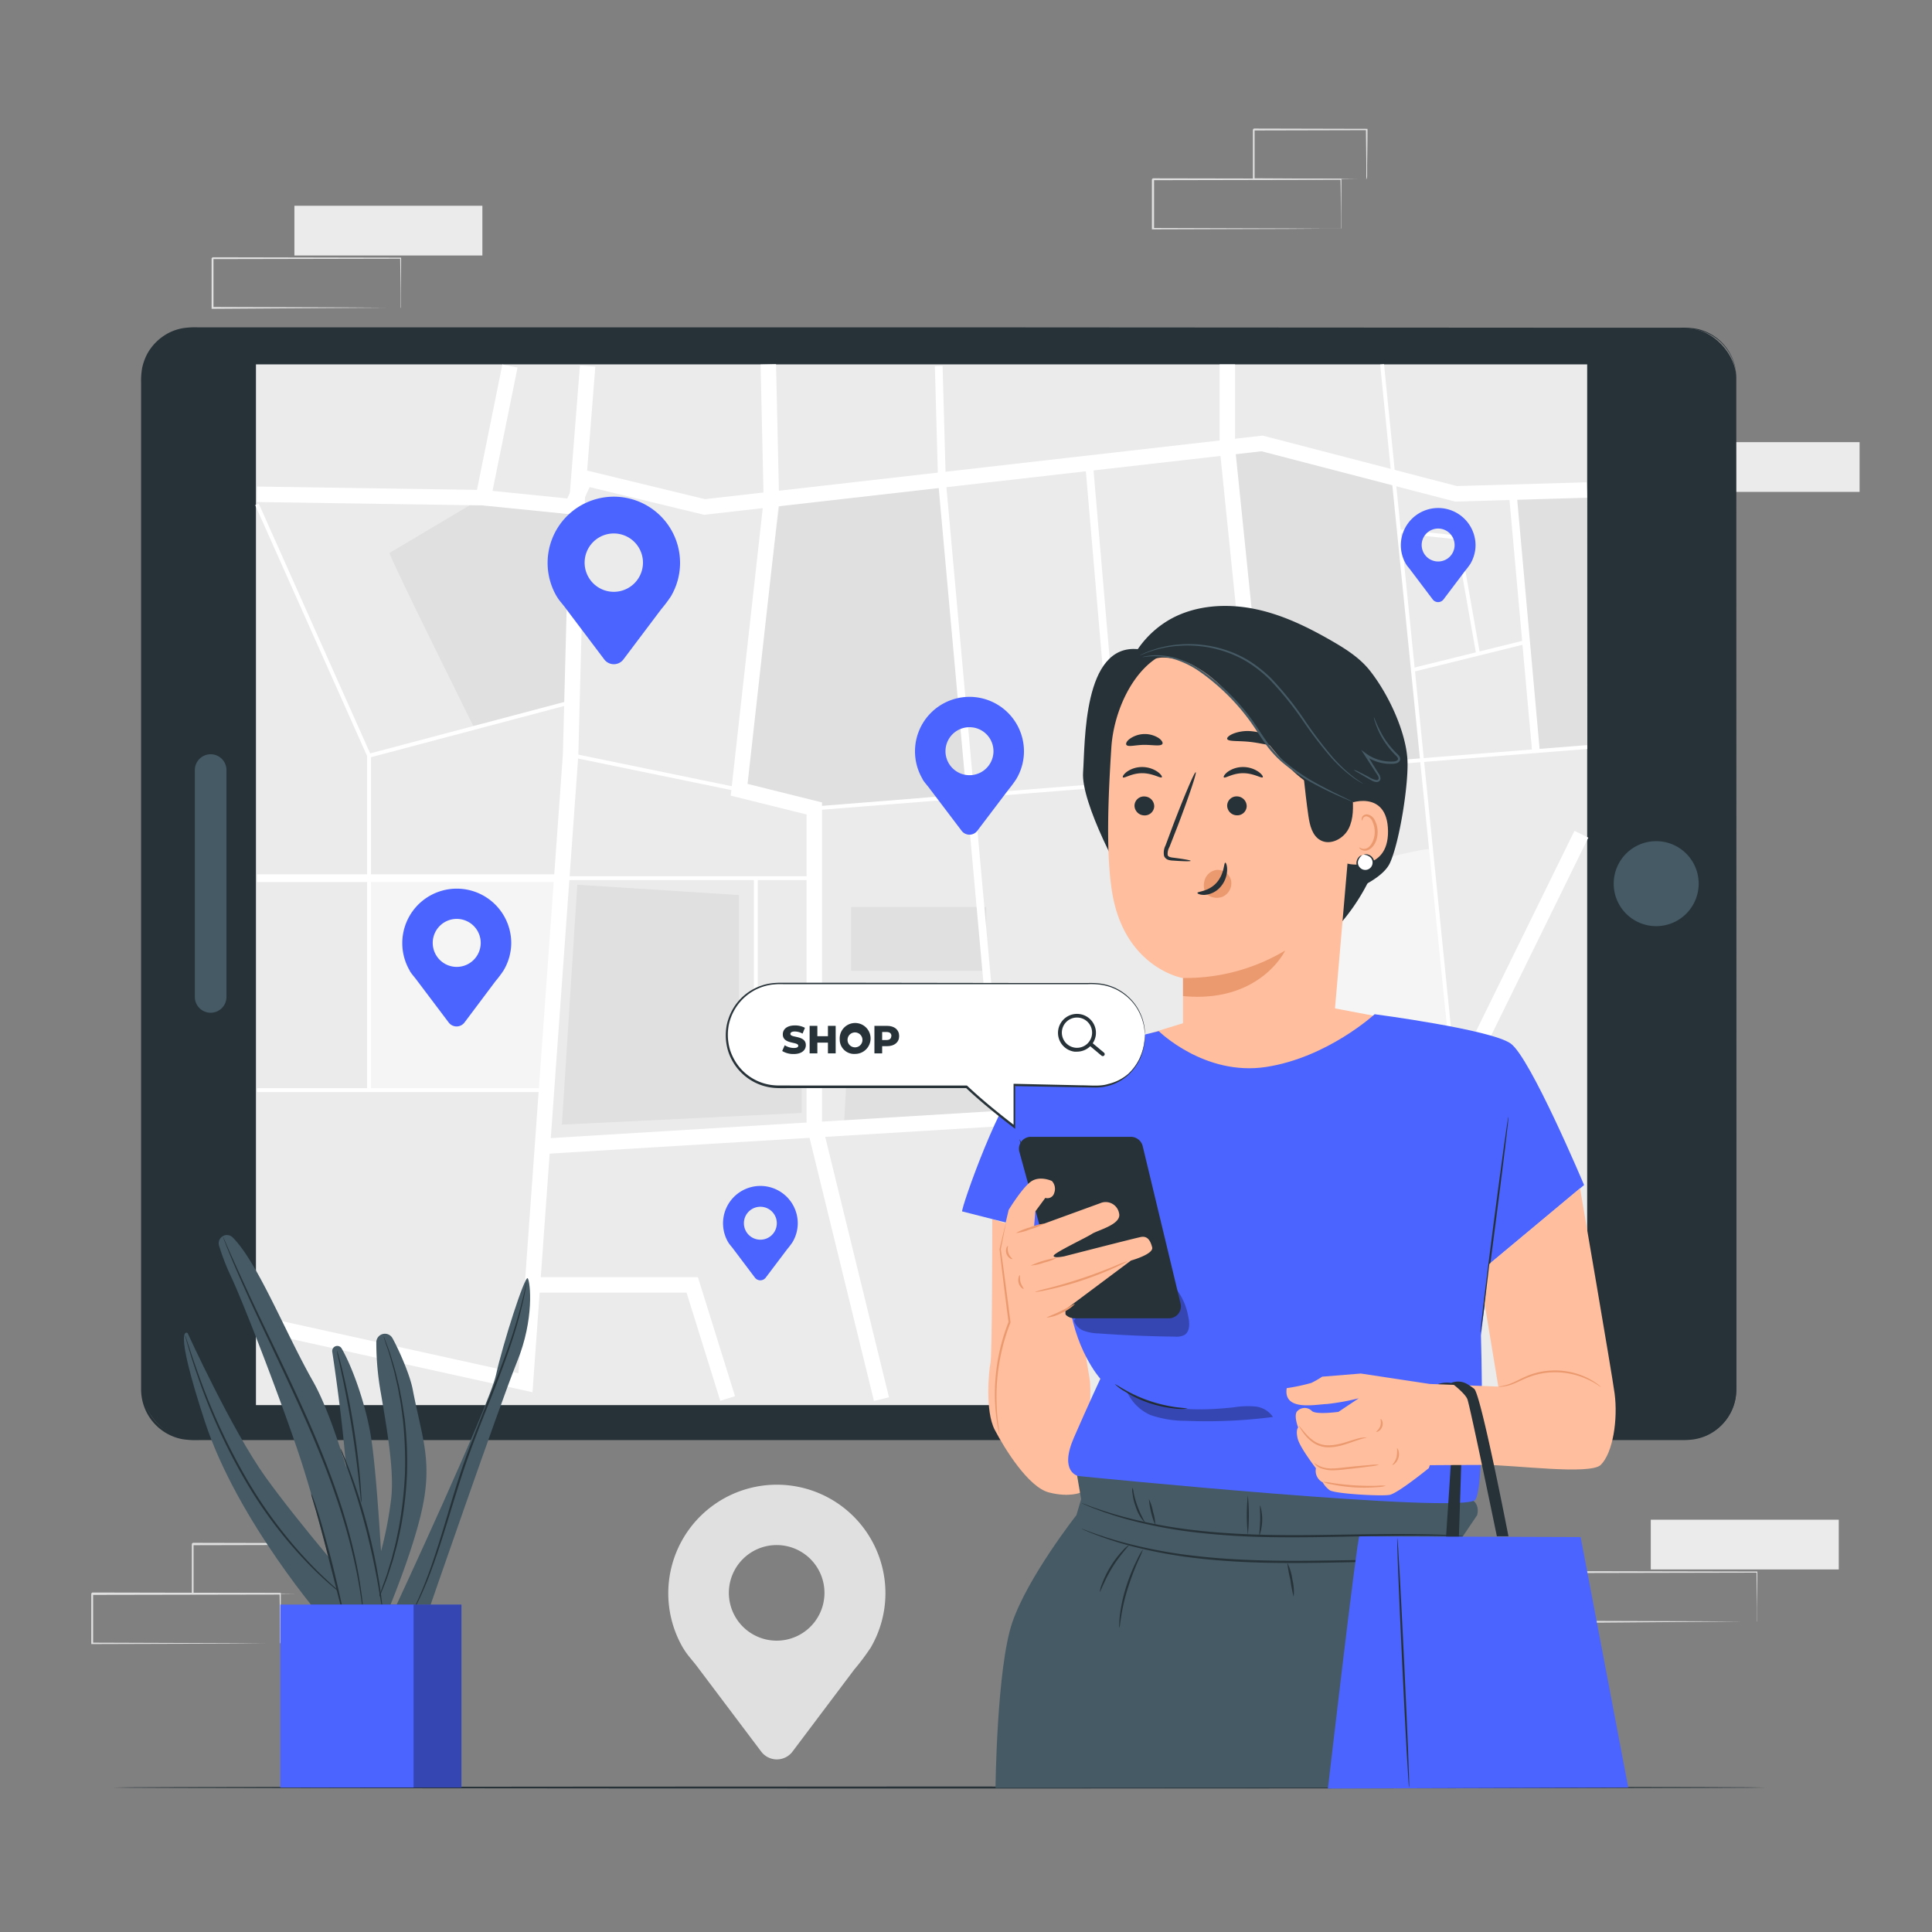 <svg xmlns="http://www.w3.org/2000/svg" viewBox="0 0 500 500"><rect x="0" y="0" width="500" height="500" fill="#808080" stroke="none"/><g id="freepik--background-complete--inject-4"><rect x="432.61" y="114.43" width="48.65" height="12.87" style="fill:#ebebeb"></rect><path d="M229.15,412.37a28.1,28.1,0,1,0-52.33,14.2h0l.08.1c1.08,1.82,2.43,3.12,3.8,5L197,453.31a5.07,5.07,0,0,0,8.1,0l16-21.26a58.93,58.93,0,0,0,4.08-5.41l.06-.07h0A28,28,0,0,0,229.15,412.37ZM201,424.6a12.37,12.37,0,1,1,12.37-12.36A12.36,12.36,0,0,1,201,424.6Z" style="fill:#e0e0e0"></path><rect x="76.19" y="53.25" width="48.65" height="12.87" style="fill:#ebebeb"></rect><path d="M103.64,79.68a2.07,2.07,0,0,1,0-.23l0-.66c0-.61,0-1.45,0-2.54,0-2.22,0-5.41-.08-9.44l.15.15L55,67.06l.25-.25h0V70.1c0,1.09,0,2.18,0,3.25v6.33L55,79.44l34.67.11,10.23.07,2.77,0,.72,0h.26s-.07,0-.22,0h-.7l-2.71,0-10.18.07L55,79.92h-.24v-.24q0-3.11,0-6.33V66.83h0l.25-.25,48.65.1h.15v.15c0,4.07-.06,7.29-.08,9.53,0,1.07,0,1.91,0,2.5,0,.26,0,.47,0,.64S103.65,79.69,103.64,79.68Z" style="fill:#e0e0e0"></path><rect x="427.22" y="393.3" width="48.65" height="12.87" style="fill:#ebebeb"></rect><path d="M454.67,419.72a1,1,0,0,1,0-.23c0-.17,0-.39,0-.66,0-.61,0-1.45,0-2.53,0-2.23-.05-5.42-.08-9.45l.15.15-48.65.1c.11-.11-.25.25.24-.25h0v12.86l-.24-.24,34.67.11,10.23.07,2.77,0,.72,0h.26l-.23,0h-.69l-2.72,0-10.17.07L406,420h-.25V406.86h0c.49-.49.14-.13.25-.25l48.65.1h.15v.15c0,4.07-.06,7.29-.08,9.54,0,1.06,0,1.9,0,2.5,0,.26,0,.46,0,.63A1.23,1.23,0,0,1,454.67,419.72Z" style="fill:#e0e0e0"></path><path d="M347,59.25a2.07,2.07,0,0,1,0-.23l0-.66c0-.61,0-1.45,0-2.53,0-2.22,0-5.42-.08-9.45l.15.15-48.65.1.25-.25h0v6.53q0,3.22,0,6.33l-.24-.24,34.67.11,10.23.07,2.77,0,.73,0H347s-.07,0-.22,0l-.7,0-2.71,0-10.18.07-34.84.11h-.24v-.25c0-2.07,0-4.18,0-6.33V46.39h0l.25-.24,48.65.09h.15v.15c0,4.07-.06,7.29-.08,9.54,0,1.07,0,1.9,0,2.5v.63C347,59.19,347,59.26,347,59.25Z" style="fill:#e0e0e0"></path><path d="M353.6,46.38a1.22,1.22,0,0,1,0-.24l0-.68c0-.64,0-1.5,0-2.58,0-2.26-.06-5.45-.1-9.37l.18.18-29.23.07c-.22.22.3-.3.24-.25h0v6.62c0,2.16,0,4.24,0,6.24l-.23-.23,20.91.11,6.09.06,1.64,0,.59,0a3.28,3.28,0,0,1-.53,0l-1.6,0-6,.07-21.07.11h-.24v-.24c0-2,0-4.08,0-6.24V33.52h0l.25-.25,29.23.07h.18v.18c0,4-.08,7.19-.1,9.47,0,1.07,0,1.92,0,2.54S353.61,46.4,353.6,46.38Z" style="fill:#e0e0e0"></path><path d="M72.44,425.39s0-.09,0-.24l0-.66c0-.6,0-1.45,0-2.53,0-2.22,0-5.42-.09-9.44l.15.15-48.65.09.25-.24h0v6.52c0,2.14,0,4.26,0,6.33l-.24-.25,34.67.12,10.23.06,2.77,0h.73l.25,0h-.22l-.7,0-2.71,0-10.18.07-34.84.11h-.24v-.24c0-2.07,0-4.19,0-6.33v-6.52h0l.25-.25,48.65.1h.15v.15c0,4.06-.06,7.29-.08,9.53,0,1.07,0,1.9,0,2.5v.63A.85.85,0,0,1,72.44,425.39Z" style="fill:#e0e0e0"></path><path d="M79,412.52a1.41,1.41,0,0,1,0-.25c0-.18,0-.41,0-.68,0-.63,0-1.49,0-2.58,0-2.26-.06-5.45-.1-9.36l.18.17-29.23.07.24-.24h0v6.61c0,2.15,0,4.24,0,6.24l-.23-.24,20.91.11,6.09.07,1.64,0,.59,0a3.28,3.28,0,0,1-.53,0l-1.6,0-6,.06-21.07.11h-.24v-.23c0-2,0-4.09,0-6.24v-6.61h0l.25-.25,29.23.07h.18v.18c0,4-.08,7.18-.1,9.47,0,1.07,0,1.91,0,2.54S79.05,412.53,79,412.52Z" style="fill:#e0e0e0"></path></g><g id="freepik--Table--inject-4"><path d="M456.94,462.61c0,.14-95.77.26-213.88.26s-213.9-.12-213.9-.26,95.75-.26,213.9-.26S456.94,462.47,456.94,462.61Z" style="fill:#263238"></path></g><g id="freepik--Device--inject-4"><rect x="36.81" y="84.99" width="412.54" height="287.47" rx="12.83" style="fill:#263238"></rect><path d="M449.35,97.82l-.06-.9a7.64,7.64,0,0,0-.13-1.1,10.1,10.1,0,0,0-.34-1.51,12.76,12.76,0,0,0-6.41-7.82A13.2,13.2,0,0,0,439,85.3a19.45,19.45,0,0,0-4-.24h-9.29l-23.17,0-147.65.09-102,0H51.23a20.34,20.34,0,0,0-3.76.2,12.09,12.09,0,0,0-3.55,1.19,12.65,12.65,0,0,0-5.32,5.18,13.58,13.58,0,0,0-1.28,3.55,19.33,19.33,0,0,0-.24,3.82v23.53q0,15.83,0,32v66c0,44.85,0,91.28,0,138.84a12.53,12.53,0,0,0,10.21,12.35,22.59,22.59,0,0,0,4.37.22H168.34l129.34,0,117,0h20.35a21.22,21.22,0,0,0,3.3-.15A12.54,12.54,0,0,0,449,361.38a21.33,21.33,0,0,0,.13-3.21c0-1.08,0-2.15,0-3.23v-6.41q0-25.51,0-48.93c0-62.33.07-112.78.09-147.65,0-17.42,0-31,.05-40.14,0-4.58,0-8.08,0-10.44s0-3.55,0-3.55,0,1.2,0,3.55,0,5.86,0,10.44c0,9.18,0,22.72,0,40.14,0,34.87.06,85.32.1,147.65q0,23.38,0,48.93c0,2.13,0,4.26,0,6.41v3.23a22.49,22.49,0,0,1-.14,3.27,13.1,13.1,0,0,1-7.76,10.18,13.41,13.41,0,0,1-3.25.91,22.31,22.31,0,0,1-3.36.16H414.72l-117,0-129.34,0H51.68a23.23,23.23,0,0,1-4.47-.23,13.12,13.12,0,0,1-10.69-12.92c0-47.56,0-94,0-138.84q0-33.63,0-66V99.19a19.88,19.88,0,0,1,.26-3.92,14.23,14.23,0,0,1,1.33-3.7,13.39,13.39,0,0,1,5.55-5.41,12.69,12.69,0,0,1,3.7-1.23,20.82,20.82,0,0,1,3.85-.21H96.1l56.8,0,102,0,147.65.09,23.17,0H435a20.34,20.34,0,0,1,4,.26,12.83,12.83,0,0,1,3.44,1.22,12.8,12.8,0,0,1,6.42,7.91,9.81,9.81,0,0,1,.32,1.51,7.55,7.55,0,0,1,.12,1.11C449.35,97.51,449.35,97.82,449.35,97.82Z" style="fill:#263238"></path><path d="M428.62,217.69a11,11,0,1,1-11,11A11,11,0,0,1,428.62,217.69Z" style="fill:#455a64"></path><path d="M58.61,199.27V258a4.09,4.09,0,0,1-4.09,4.1h0a4.1,4.1,0,0,1-4.1-4.1v-58.7a4.1,4.1,0,0,1,4.1-4.1h0A4.09,4.09,0,0,1,58.61,199.27Z" style="fill:#455a64"></path><rect x="66.24" y="94.3" width="344.52" height="269.34" style="fill:#ebebeb"></rect><polygon points="288.37 288.73 315.01 335.68 380.51 334.71 376.8 283.76 288.37 288.73" style="fill:#e0e0e0"></polygon><polygon points="201.79 130.18 192.17 204.39 212.04 209.13 250.89 205.27 243.76 124.2 201.79 130.18" style="fill:#e0e0e0"></polygon><polygon points="141.44 282.06 95.52 282.06 95.52 226.77 145.42 227.27 141.44 282.06" style="fill:#f5f5f5"></polygon><path d="M330.48,283.76c0-1.57,8.09-56.49,8.09-56.49s31.66-8.67,31.78-7.43,6.3,62.46,6.3,62.46Z" style="fill:#f5f5f5"></path><path d="M100.8,143.1c.09,1.34,21.93,45.26,21.93,45.26l25.29-6.7V131.13l-26.08-.6Z" style="fill:#e0e0e0"></path><rect x="220.27" y="234.74" width="34.97" height="16.5" style="fill:#e0e0e0"></rect><polygon points="255.4 256.71 220.18 258.49 218.39 291.93 258.61 288.73 255.4 256.71" style="fill:#e0e0e0"></polygon><polygon points="396.48 194.7 391.59 126.82 410.67 126.82 410.76 193.35 396.48 194.7" style="fill:#e0e0e0"></polygon><polygon points="318.34 115.7 326.29 200.29 368 196.55 360.72 124.4 327.7 115.7 318.34 115.7" style="fill:#e0e0e0"></polygon><polygon points="126.7 130.83 66.48 129.92 66.54 125.92 123.44 126.78 130.01 94.33 133.94 95.12 126.7 130.83" style="fill:#fff"></polygon><polygon points="95.23 196.17 66.05 130.73 66.96 130.32 95.8 194.98 147.9 181.17 148.15 182.14 95.23 196.17" style="fill:#fff"></polygon><rect x="66.52" y="226.27" width="78.91" height="2" style="fill:#fff"></rect><rect x="95.01" y="195.58" width="1" height="86.49" style="fill:#fff"></rect><rect x="66.52" y="281.62" width="75.19" height="1" style="fill:#fff"></rect><polygon points="137.81 360.31 66.2 344.51 67.06 340.6 134.16 355.41 145.67 195.26 147.4 128.65 150.09 94.57 154.07 94.88 151.39 128.91 149.67 195.46 137.81 360.31" style="fill:#fff"></polygon><polygon points="149.23 133.26 124.87 130.8 125.28 126.82 146.81 129 150.37 121.4 182.46 129.18 326.76 112.73 377.03 125.79 410.61 124.82 410.73 128.81 376.58 129.81 326.47 116.79 182.21 133.23 152.61 126.06 149.23 133.26" style="fill:#fff"></polygon><polygon points="317 286.87 313.03 286.35 324.27 200.27 315.63 115.78 315.63 94.3 319.63 94.3 319.63 115.68 328.3 200.32 317 286.87" style="fill:#fff"></polygon><polygon points="139.74 298.71 139.5 294.72 375.37 280.38 407.47 215.02 411.06 216.78 377.94 284.23 376.78 284.3 139.74 298.71" style="fill:#fff"></polygon><polygon points="257.84 291.14 242.76 124.29 241.94 94.76 243.94 94.7 244.76 124.18 259.83 290.96 257.84 291.14" style="fill:#fff"></polygon><polygon points="226.18 362.57 208.74 291.35 208.74 210.79 189.11 205.91 197.63 129.44 196.84 94.34 200.84 94.25 201.64 129.62 201.63 129.75 193.47 202.87 212.74 207.67 212.74 290.86 230.07 361.62 226.18 362.57" style="fill:#fff"></polygon><rect x="145.42" y="226.77" width="65.32" height="1" style="fill:#fff"></rect><rect x="168.98" y="177.63" width="1" height="44.54" transform="translate(-60.49 325.59) rotate(-78.37)" style="fill:#fff"></rect><polygon points="210.63 260.38 195.11 256.95 195.11 227.27 196.11 227.27 196.11 256.15 210.85 259.4 210.63 260.38" style="fill:#fff"></polygon><polygon points="186.4 362.52 177.68 334.53 137.77 334.53 137.77 330.53 180.62 330.53 190.22 361.33 186.4 362.52" style="fill:#fff"></polygon><polygon points="314.72 336.19 287.94 288.97 288.81 288.48 315.3 335.18 410.54 333.76 410.56 334.76 314.72 336.19" style="fill:#fff"></polygon><rect x="360.58" y="335.68" width="1" height="26.96" style="fill:#fff"></rect><polygon points="380.01 334.75 376.3 283.8 357.18 94.35 358.18 94.25 377.3 283.71 381.01 334.67 380.01 334.75" style="fill:#fff"></polygon><rect x="210.42" y="200.79" width="200.65" height="1" transform="translate(-14.95 25.21) rotate(-4.54)" style="fill:#fff"></rect><rect x="393.56" y="128.41" width="2" height="66.43" transform="translate(-12.88 35.94) rotate(-5.13)" style="fill:#fff"></rect><rect x="365.22" y="169.26" width="30.19" height="1" transform="translate(-29.64 96.32) rotate(-13.9)" style="fill:#fff"></rect><polygon points="381.97 168.97 376.78 139.55 362.15 138 362.25 137.01 377.63 138.64 382.95 168.79 381.97 168.97" style="fill:#fff"></polygon><rect x="284.4" y="120.72" width="2" height="81.32" transform="translate(-12.74 24.97) rotate(-4.9)" style="fill:#fff"></rect><rect x="286.01" y="169" width="36.29" height="1" transform="translate(-29.31 69.3) rotate(-12.41)" style="fill:#fff"></rect><rect x="298.97" y="348.8" width="28.46" height="2" transform="translate(-73.78 615.68) rotate(-82.65)" style="fill:#fff"></rect><polygon points="149.4 228.97 145.42 291.05 207.47 288.03 207.47 263.67 191.22 260.08 191.22 231.64 149.4 228.97" style="fill:#e0e0e0"></polygon><path d="M132.31,244.09a14.1,14.1,0,1,0-26.26,7.13h0l0,.05c.54.91,1.21,1.56,1.9,2.52l8.18,10.84a2.55,2.55,0,0,0,4.07,0l8-10.66a31.26,31.26,0,0,0,2.05-2.71l0,0h0A14,14,0,0,0,132.31,244.09Zm-14.1,6.14a6.21,6.21,0,1,1,6.2-6.2A6.21,6.21,0,0,1,118.21,250.23Z" style="fill:#4B64FF"></path><path d="M265,194.48a14.1,14.1,0,1,0-26.25,7.12h0l0,.06c.54.91,1.22,1.56,1.91,2.52L248.86,215a2.55,2.55,0,0,0,4.07,0L261,204.35a29.77,29.77,0,0,0,2-2.71l0,0h0A14,14,0,0,0,265,194.48Zm-14.1,6.14a6.21,6.21,0,1,1,6.21-6.21A6.21,6.21,0,0,1,250.89,200.62Z" style="fill:#4B64FF"></path><path d="M206.46,316.62a9.67,9.67,0,1,0-18,4.88h0l0,0c.37.62.84,1.07,1.31,1.72l5.61,7.44a1.75,1.75,0,0,0,2.78,0l5.52-7.31a22.08,22.08,0,0,0,1.41-1.86l0,0h0A9.62,9.62,0,0,0,206.46,316.62Zm-9.67,4.21a4.26,4.26,0,1,1,4.25-4.26A4.25,4.25,0,0,1,196.79,320.83Z" style="fill:#4B64FF"></path><path d="M381.87,141.1a9.67,9.67,0,0,0-19.18-1.71,9.57,9.57,0,0,0,1.18,6.59h0l0,0c.37.62.84,1.07,1.31,1.73l5.61,7.43a1.75,1.75,0,0,0,2.78,0l5.52-7.31a22.08,22.08,0,0,0,1.41-1.86l0,0h0A9.62,9.62,0,0,0,381.87,141.1Zm-9.67,4.21a4.26,4.26,0,1,1,4.25-4.25A4.25,4.25,0,0,1,372.2,145.31Z" style="fill:#4B64FF"></path><path d="M176,145.7a17.14,17.14,0,1,0-31.92,8.66h0l.05.06c.65,1.11,1.48,1.9,2.31,3.06l9.95,13.19a3.1,3.1,0,0,0,4.94,0l9.79-13a36.47,36.47,0,0,0,2.49-3.3l0,0h0A17.11,17.11,0,0,0,176,145.7Zm-17.15,7.46a7.55,7.55,0,1,1,7.55-7.54A7.55,7.55,0,0,1,158.85,153.16Z" style="fill:#4B64FF"></path></g><g id="freepik--Plant--inject-4"><path d="M84,419.57S61.48,393.72,53,367.86,48.56,345,48.56,345,60,370.09,68.69,382.22s24.16,29.94,24.16,29.94Z" style="fill:#455a64"></path><path d="M88.43,349a1.31,1.31,0,0,0-2.44.83c1.37,9.09,4.33,30.4,4.21,44.22-.15,18,0,24.9,0,24.9h9.35s-1.66-37.12-3.77-48.44C94.31,362.58,91.16,353.77,88.43,349Z" style="fill:#455a64"></path><path d="M93.52,415.93a98.85,98.85,0,0,0,7.7-27.91c.77-6.61-.6-15.55-2.65-27.47a74.08,74.08,0,0,1-1.18-13.21,2.23,2.23,0,0,1,4.19-1c1.13,2,4.39,8.89,5.22,13.21,2.27,11.77,4.83,17.65,2.87,28.82s-9.2,28.37-9.2,28.37Z" style="fill:#455a64"></path><path d="M102,416.69s24.66-53,26.37-60.87,7.52-26,8.21-25,1.71,10.6-2.74,21.54-23.42,65.9-23.42,65.9H102" style="fill:#455a64"></path><path d="M90.82,414.32a5.36,5.36,0,0,1-.69-.48c-.44-.33-1.1-.8-1.91-1.46-1.64-1.29-3.94-3.25-6.63-5.85a111.27,111.27,0,0,1-17.89-23A150.83,150.83,0,0,1,51.48,357.1c-1.24-3.52-2.14-6.4-2.73-8.4-.3-1-.51-1.78-.66-2.31a6.32,6.32,0,0,1-.19-.82,5.23,5.23,0,0,1,.3.79q.27.84.75,2.28c.64,2,1.6,4.84,2.88,8.34a160.58,160.58,0,0,0,12.32,26.31,116.47,116.47,0,0,0,17.7,23c2.64,2.62,4.9,4.62,6.5,6,.79.69,1.43,1.18,1.85,1.54A4.12,4.12,0,0,1,90.82,414.32Z" style="fill:#263238"></path><path d="M93.52,388.89a10.3,10.3,0,0,1-.22-1.56c-.12-1.1-.27-2.53-.45-4.25-.39-3.58-1-8.53-1.88-14s-1.84-10.32-2.6-13.85c-.36-1.69-.66-3.1-.9-4.18a8.15,8.15,0,0,1-.27-1.55,10.46,10.46,0,0,1,.47,1.5c.28,1,.65,2.39,1.07,4.15.85,3.51,1.88,8.4,2.75,13.84s1.43,10.42,1.73,14c.15,1.8.24,3.26.29,4.27A8.63,8.63,0,0,1,93.52,388.89Z" style="fill:#263238"></path><path d="M99.3,345.87a3.65,3.65,0,0,1,.29.68l.74,2c.33.85.7,1.9,1.06,3.15s.84,2.65,1.2,4.25c.19.79.4,1.62.61,2.49s.35,1.79.54,2.73c.4,1.88.65,3.92,1,6.06a98.62,98.62,0,0,1,.59,14.05,98.37,98.37,0,0,1-1.59,14c-.45,2.12-.85,4.14-1.38,6-.26.92-.47,1.83-.74,2.68s-.54,1.66-.79,2.44c-.47,1.57-1,2.93-1.5,4.15s-.89,2.24-1.28,3.07l-.88,1.91a3.1,3.1,0,0,1-.34.65,4.79,4.79,0,0,1,.24-.69l.79-1.95c.36-.84.78-1.87,1.2-3.1s1-2.59,1.42-4.15l.75-2.45c.26-.85.46-1.75.7-2.67.52-1.85.89-3.86,1.33-6a103.71,103.71,0,0,0,1.55-13.9,104,104,0,0,0-.55-14c-.28-2.13-.52-4.17-.9-6-.18-.94-.31-1.86-.51-2.72l-.57-2.49c-.34-1.6-.78-3-1.12-4.25s-.68-2.31-1-3.18-.49-1.49-.65-2A3.42,3.42,0,0,1,99.3,345.87Z" style="fill:#263238"></path><path d="M136.25,331.92a2.18,2.18,0,0,1,0,.24c0,.19-.07.41-.11.69-.11.6-.25,1.5-.49,2.64-.48,2.28-1.27,5.56-2.5,9.54s-2.92,8.65-4.92,13.78-4.3,10.72-6.49,16.67-3.93,11.75-5.54,17-3.11,10-4.58,13.9a88.43,88.43,0,0,1-3.89,9.06c-.5,1.05-1,1.83-1.25,2.37l-.35.61a1.23,1.23,0,0,1-.13.2s0-.08.09-.23l.29-.63c.27-.55.69-1.35,1.17-2.41,1-2.1,2.33-5.19,3.73-9.1s2.88-8.64,4.45-13.91,3.29-11.09,5.52-17.05,4.52-11.55,6.53-16.67,3.74-9.76,5-13.71,2.12-7.22,2.66-9.48c.27-1.13.44-2,.58-2.61.07-.27.12-.5.16-.68A.74.74,0,0,1,136.25,331.92Z" style="fill:#263238"></path><path d="M60.19,320.21a2.13,2.13,0,0,0-3.5,2.17,60.39,60.39,0,0,0,3.1,8c3.39,7.2,13.35,33.06,18,47.26S89,418.3,89,418.3L99,416.69s-9.11-43.53-18-59.21C73.83,344.88,66.68,326.66,60.19,320.21Z" style="fill:#455a64"></path><path d="M80.53,386.49a7.23,7.23,0,0,1,.51,1.2c.3.78.7,1.92,1.15,3.34.92,2.84,2,6.81,3.17,11.21s2.07,8.42,2.72,11.33l.75,3.45A6.53,6.53,0,0,1,89,418.3a5.71,5.71,0,0,1-.41-1.23c-.24-.91-.55-2.05-.91-3.41-.76-3-1.76-6.93-2.87-11.29s-2.19-8.37-3-11.23l-1-3.39A5.65,5.65,0,0,1,80.53,386.49Z" style="fill:#263238"></path><path d="M94,417.5a1,1,0,0,1-.06-.27c0-.21-.07-.47-.11-.78-.11-.69-.2-1.72-.41-3-.36-2.62-1-6.38-2.09-11a156.06,156.06,0,0,0-4.66-15.91c-2-5.9-4.6-12.27-7.5-18.87-5.86-13.18-11.71-24.86-15.56-33.51-1.94-4.31-3.45-7.83-4.44-10.28-.5-1.22-.86-2.18-1.12-2.83l-.27-.74a1.09,1.09,0,0,1-.08-.26s0,.07.13.24l.32.72,1.21,2.79C60.45,326.23,62,329.72,64,334c3.93,8.6,9.83,20.25,15.7,33.45,2.91,6.61,5.46,13,7.48,18.92a149.47,149.47,0,0,1,4.57,16,112,112,0,0,1,1.92,11c.18,1.31.24,2.34.31,3,0,.33,0,.59.07.79A1,1,0,0,1,94,417.5Z" style="fill:#263238"></path><path d="M99,416.69a12,12,0,0,1-.33-1.68c-.2-1.16-.46-2.71-.78-4.57-.68-3.86-1.73-9.17-3.24-15s-3.17-10.93-4.46-14.63l-1.56-4.38a11.33,11.33,0,0,1-.53-1.62,9.91,9.91,0,0,1,.72,1.55c.43,1,1,2.48,1.72,4.32a144,144,0,0,1,4.62,14.63,151.51,151.51,0,0,1,3.1,15c.28,1.94.5,3.51.61,4.61A9.7,9.7,0,0,1,99,416.69Z" style="fill:#263238"></path><rect x="80.56" y="415.26" width="38.86" height="47.35" style="fill:#4B64FF"></rect><g style="opacity:0.3"><rect x="80.56" y="415.26" width="38.86" height="47.35"></rect></g><rect x="72.55" y="415.26" width="34.48" height="47.35" style="fill:#4B64FF"></rect></g><g id="freepik--Character--inject-4"><path d="M256.79,315.51s0,35.16-.44,37.14-1.47,12.52,1.1,17.41,8.68,14.8,14,16.18,8.33,0,8.33,0,3.27-22.9,2.2-29.47-3.5-20.91-3.5-20.91L262,317.16Z" style="fill:#ffbe9d"></path><polygon points="298.21 267.25 313.74 262.48 343.11 260.52 360.88 263.89 341.58 294.82 313.74 292.72 298.21 267.25" style="fill:#ffbe9d"></polygon><path d="M359.69,203.42a52.68,52.68,0,0,1-16.8,39.75q-3.76-10.87-7.51-21.76" style="fill:#263238"></path><path d="M303.07,160.14c6.45-3.52,14.24-4,21.44-2.58s13.92,4.7,20.28,8.38c3.56,2.06,7.12,4.33,9.69,7.56,4.68,5.89,9.3,15.56,9.76,23.07.36,6.07-2,21.27-4.53,26.79-2.36,5.06-13.38,8.91-18.82,10.16L291,175.46A25.26,25.26,0,0,1,303.07,160.14Z" style="fill:#263238"></path><path d="M294.46,168l12-2.14c-6.54,15.58-8.31,51.2-12.06,67.68-4.41-6.4-14.65-25.89-14.1-33.65S280.24,166.65,294.46,168Z" style="fill:#263238"></path><path d="M351.21,193.91a20.45,20.45,0,0,0-15.38-18.82l-27.56-7c-11.91-1.28-19.87,13.37-20.65,25.33-.86,13.28-1.4,27.29.15,37.21,3.12,19.93,18.39,22.51,18.39,22.51s0,9.48,0,15.3l24.62,19.51,14.32-22.39,6.16-71.37C351.28,193.81,351.24,194.36,351.21,193.91Z" style="fill:#ffbe9d"></path><path d="M293.61,208.43a2.56,2.56,0,0,0,2.46,2.59,2.45,2.45,0,0,0,2.64-2.3,2.56,2.56,0,0,0-2.46-2.59A2.44,2.44,0,0,0,293.61,208.43Z" style="fill:#263238"></path><path d="M290.61,201.18c.32.34,2.26-1.09,5-1.08s4.76,1.4,5.06,1.06c.15-.15-.17-.75-1.05-1.39a7,7,0,0,0-4.05-1.26,6.75,6.75,0,0,0-4,1.27C290.75,200.43,290.46,201,290.61,201.18Z" style="fill:#263238"></path><path d="M317.59,208.43A2.55,2.55,0,0,0,320,211a2.44,2.44,0,0,0,2.64-2.3,2.55,2.55,0,0,0-2.45-2.59A2.44,2.44,0,0,0,317.59,208.43Z" style="fill:#263238"></path><path d="M316.73,201.18c.32.34,2.26-1.09,5-1.08s4.77,1.4,5.06,1.06c.15-.15-.17-.75-1.05-1.39a7,7,0,0,0-4.05-1.26,6.77,6.77,0,0,0-4,1.27C316.87,200.43,316.58,201,316.73,201.18Z" style="fill:#263238"></path><path d="M308.14,222.79c0-.16-1.7-.46-4.47-.82-.7-.07-1.37-.22-1.48-.69a3.57,3.57,0,0,1,.47-2.09l2.09-5.34c2.9-7.61,5-13.86,4.7-14s-2.91,6-5.81,13.57l-2,5.38a4.13,4.13,0,0,0-.37,2.75,1.76,1.76,0,0,0,1.16,1,4.6,4.6,0,0,0,1.19.17C306.4,222.93,308.13,222.94,308.14,222.79Z" style="fill:#263238"></path><path d="M332.6,246s-6.49,13.69-26.43,11.78V253.1A50.22,50.22,0,0,0,332.6,246Z" style="fill:#eb996e"></path><path d="M317.6,191.24c.27.75,3,.4,6.24.8s5.83,1.28,6.26.61c.2-.32-.26-1-1.31-1.75a10.5,10.5,0,0,0-4.64-1.63,10.32,10.32,0,0,0-4.88.56C318.08,190.3,317.48,190.89,317.6,191.24Z" style="fill:#263238"></path><path d="M291.51,192.77c.48.63,2.38,0,4.66,0s4.21.43,4.65-.23c.2-.31-.11-.94-.95-1.53a6.72,6.72,0,0,0-7.5.21C291.56,191.82,291.3,192.46,291.51,192.77Z" style="fill:#263238"></path><path d="M293,175.17c1.22-3,4.51-4.8,7.74-5a17,17,0,0,1,9.19,2.68c11.87,6.86,18,23.43,29.7,30.53,2.89,1.75,6.64.15,9.09,2.46s4.05,6,2.69,9.09a27.86,27.86,0,0,0,4.07-6.88,9.39,9.39,0,0,0-.33-7.77c-1-1.76-2.81-3.1-3.3-5.07-.43-1.73.25-3.54.18-5.33a11.6,11.6,0,0,0-1.83-5.08c-4.59-8.13-10.91-15.47-19.05-20a33.68,33.68,0,0,0-17.49-4.53,25.79,25.79,0,0,0-16.64,6.61c-2.63,2.44-5.38,5-4,8.29" style="fill:#263238"></path><path d="M348.48,208.35c.21-.57,10.6-4.32,10.74,6.73.13,10.73-10.7,8.62-10.72,8.31S348.48,208.35,348.48,208.35Z" style="fill:#ffbe9d"></path><path d="M351.77,219.29c.05,0,.19.13.51.27a1.89,1.89,0,0,0,1.4,0c1.13-.43,2.07-2.24,2.1-4.17a6.09,6.09,0,0,0-.55-2.68,2.16,2.16,0,0,0-1.42-1.42,1,1,0,0,0-1.1.53c-.14.3-.07.51-.12.53s-.24-.18-.15-.62a1.16,1.16,0,0,1,.41-.68,1.43,1.43,0,0,1,1-.28,2.63,2.63,0,0,1,2,1.64,6.31,6.31,0,0,1,.68,3c0,2.16-1.14,4.2-2.69,4.66a2,2,0,0,1-1.71-.27C351.8,219.55,351.74,219.31,351.77,219.29Z" style="fill:#eb996e"></path><path d="M352.75,202.83a3.72,3.72,0,0,1-.65-.36c-.41-.26-1.05-.61-1.8-1.14a37.63,37.63,0,0,1-5.8-5.28,103.59,103.59,0,0,1-7.08-9.21,85.63,85.63,0,0,0-8.86-11,33.82,33.82,0,0,0-5.72-4.51,27.88,27.88,0,0,0-6.18-2.81,30.42,30.42,0,0,0-11.37-1.39,29.19,29.19,0,0,0-7.62,1.49c-.88.27-1.53.56-2,.74a4,4,0,0,1-.71.24,5,5,0,0,1,.67-.33,16.63,16.63,0,0,1,2-.83,27.73,27.73,0,0,1,7.66-1.66,30.5,30.5,0,0,1,11.53,1.31,28.44,28.44,0,0,1,6.29,2.82,34.59,34.59,0,0,1,5.81,4.58,82.46,82.46,0,0,1,8.88,11.12,109.7,109.7,0,0,0,7,9.24,39.72,39.72,0,0,0,5.65,5.35c.74.56,1.35.93,1.74,1.22A4.3,4.3,0,0,1,352.75,202.83Z" style="fill:#455a64"></path><path d="M353,221.19a2.11,2.11,0,0,1,1,4.09,2.11,2.11,0,0,1-1.53-3.93" style="fill:#fff"></path><path d="M352.49,221.35a2.89,2.89,0,0,0-1,1.44,1.81,1.81,0,0,0,.42,1.69,1.88,1.88,0,0,0,3.3-1.06,1.82,1.82,0,0,0-.63-1.61,2.94,2.94,0,0,0-1.63-.62s.17-.11.51-.12a2.24,2.24,0,0,1,2.2,2.41,2.31,2.31,0,0,1-4.09,1.3,2.16,2.16,0,0,1-.42-2.08,2.28,2.28,0,0,1,.82-1.16C352.3,221.35,352.48,221.32,352.49,221.35Z" style="fill:#263238"></path><path d="M350.05,205.87c.17,2.93.3,6-1.05,8.63s-4.78,4.38-7.32,2.92c-2.08-1.18-2.71-3.85-3.06-6.22-1-6.83-1.48-13.75-2.56-20.58Z" style="fill:#263238"></path><path d="M295.68,170.07c0,.06.95-.18,2.67-.24a18.42,18.42,0,0,1,7.1,1.3,23.86,23.86,0,0,1,4.45,2.29,49.8,49.8,0,0,1,4.6,3.51,55.43,55.43,0,0,1,9,9.69c1.37,1.91,2.58,3.88,3.88,5.71a27.24,27.24,0,0,0,4.31,4.83,47,47,0,0,0,9.07,6.07c2.75,1.46,5,2.47,6.63,3.18l1.83.78a3,3,0,0,0,.66.23,2.64,2.64,0,0,0-.61-.34l-1.78-.89c-1.56-.76-3.82-1.84-6.53-3.33a49.9,49.9,0,0,1-8.9-6.11,27.06,27.06,0,0,1-4.19-4.77c-1.29-1.8-2.5-3.77-3.87-5.71a54.16,54.16,0,0,0-9.13-9.77,47.69,47.69,0,0,0-4.67-3.5,23.16,23.16,0,0,0-4.58-2.27,17.67,17.67,0,0,0-7.26-1.13,12.41,12.41,0,0,0-2,.27A2.93,2.93,0,0,0,295.68,170.07Z" style="fill:#455a64"></path><path d="M350.34,199.24a5,5,0,0,0,1,.64l2.72,1.6.92.52a2.89,2.89,0,0,0,1.17.39,1.17,1.17,0,0,0,.73-.17,1,1,0,0,0,.4-.71,2.42,2.42,0,0,0-.51-1.36c-1-1.55-2-3.25-3.15-5.05l-.43.4a11.22,11.22,0,0,0,7.29,2.17,3.11,3.11,0,0,0,1-.17,1.3,1.3,0,0,0,.83-.72,1.17,1.17,0,0,0-.18-1.09,5.08,5.08,0,0,0-.61-.67,22.66,22.66,0,0,1-3.66-4.61,38.2,38.2,0,0,1-2.32-4.95,5.41,5.41,0,0,0,.34,1.45,20.57,20.57,0,0,0,1.61,3.71,21.79,21.79,0,0,0,3.64,4.8c.4.38.8.81.64,1.15s-.73.51-1.3.51a10.87,10.87,0,0,1-6.91-2.06l-1.28-.94.86,1.34,3.22,5a2,2,0,0,1,.45,1,.5.5,0,0,1-.61.45,5.26,5.26,0,0,1-1.93-.79l-2.81-1.44A4.66,4.66,0,0,0,350.34,199.24Z" style="fill:#455a64"></path><path d="M318.6,227.86a3.6,3.6,0,0,0-3.71-2.73,3.79,3.79,0,0,0-2.89,2.05,4.66,4.66,0,0,0-.16,3.59l.06.26a4.09,4.09,0,0,0,4.6,1A3.83,3.83,0,0,0,318.6,227.86Z" style="fill:#eb996e"></path><path d="M309.9,231.09c0-.42,2.78-.29,4.88-2.57s1.93-5.26,2.32-5.26c.18,0,.51.69.48,1.94a6.94,6.94,0,0,1-1.78,4.4,6,6,0,0,1-4.08,2C310.55,231.62,309.88,231.28,309.9,231.09Z" style="fill:#263238"></path><path d="M278.5,380.42l1.3,7.57-1.22,4.12s-12.57,16-16.6,27.78-4.34,42.81-4.34,42.81l143.2-.09s-5-46.09-23-60.6l0-3.31,4.45-6.59s1.5-5.1-5-4.34C374.71,388.07,278.5,380.42,278.5,380.42Z" style="fill:#455a64"></path><path d="M378.64,397.58h-1l-2.91-.07c-2.52-.06-6.17-.11-10.69-.08s-9.89.13-15.86.25-12.53.24-19.43.13a193.87,193.87,0,0,1-19.41-1.24,120.79,120.79,0,0,1-15.62-2.85,90,90,0,0,1-10.21-3.2c-1.19-.43-2.08-.85-2.7-1.1l-.69-.31c-.16-.07-.24-.11-.23-.12l.25.07.71.26c.63.22,1.53.61,2.73,1a103,103,0,0,0,10.23,3,125.92,125.92,0,0,0,15.59,2.72c5.92.69,12.47,1.07,19.36,1.2s13.44,0,19.41-.09,11.35-.17,15.87-.14,8.18.12,10.7.25c1.26.05,2.24.12,2.9.17l.76.06C378.56,397.55,378.65,397.57,378.64,397.58Z" style="fill:#263238"></path><path d="M378.64,404.22a.67.67,0,0,1-.25,0h-.76l-2.91-.07c-2.52-.06-6.17-.11-10.69-.08s-9.89.13-15.86.25-12.53.24-19.43.13-13.47-.53-19.41-1.24a120.79,120.79,0,0,1-15.62-2.85,89.63,89.63,0,0,1-10.21-3.21c-1.19-.43-2.08-.84-2.7-1.09l-.69-.31c-.16-.07-.24-.11-.23-.12l.25.07.71.26c.63.22,1.53.6,2.73,1a102.54,102.54,0,0,0,10.23,3,125.92,125.92,0,0,0,15.59,2.72c5.92.69,12.47,1.07,19.36,1.2s13.44,0,19.41-.09,11.35-.17,15.87-.14,8.18.12,10.7.25c1.26.05,2.24.12,2.9.17l.76.06C378.56,404.2,378.65,404.21,378.64,404.22Z" style="fill:#263238"></path><path d="M284.63,412a6.91,6.91,0,0,1,.56-2.05,24.93,24.93,0,0,1,2.26-4.61,25.34,25.34,0,0,1,3.12-4.07,7,7,0,0,1,1.59-1.41c.12.11-2.2,2.38-4.27,5.75S284.78,412,284.63,412Z" style="fill:#263238"></path><path d="M289.72,421.21a2.55,2.55,0,0,1-.05-.84,20.93,20.93,0,0,1,.15-2.29,40,40,0,0,1,1.62-7.39,48.3,48.3,0,0,1,2.82-7,14.9,14.9,0,0,1,1.55-2.72,25.55,25.55,0,0,1-1.22,2.87,71.28,71.28,0,0,0-2.65,7,51.07,51.07,0,0,0-1.75,7.29C289.88,420,289.8,421.22,289.72,421.21Z" style="fill:#263238"></path><path d="M293.11,385a6.31,6.31,0,0,1,.29,1.4,23.79,23.79,0,0,0,.94,3.28c.89,2.52,2.08,4.37,2,4.45a10.85,10.85,0,0,1-2.44-4.27,13.61,13.61,0,0,1-.81-3.41A2.94,2.94,0,0,1,293.11,385Z" style="fill:#263238"></path><path d="M297.35,388a12,12,0,0,1,1.06,3.3,11.43,11.43,0,0,1,.57,3.42,22.95,22.95,0,0,1-1.63-6.72Z" style="fill:#263238"></path><path d="M322.94,387a50.15,50.15,0,0,1,0,10.2,50.15,50.15,0,0,1,0-10.2Z" style="fill:#263238"></path><path d="M326.14,389.61a12.78,12.78,0,0,1-.2,7.8c-.15,0,.14-1.76.19-3.9S326,389.63,326.14,389.61Z" style="fill:#263238"></path><path d="M334.79,413.22a36.5,36.5,0,0,1-.84-4.38,33.41,33.41,0,0,1-.8-4.4,13.43,13.43,0,0,1,1.31,4.3A13.11,13.11,0,0,1,334.79,413.22Z" style="fill:#263238"></path><path d="M249,313.51c-.28-.91,10.24-31,16.48-35.56s34.41-11.09,34.41-11.09,11.86,11.7,27.76,9.27,28.11-13.65,28.11-13.65,30.09,3.94,35.2,7.58,19,36.63,19,36.63l-24.52,20.43-2.17,18.5s1.14,38.53-1.42,42.48S279.09,382,279.09,382s-5.11-.91-1.14-10,6.82-15.17,6.82-15.17-7.1-7.89-8.24-21.85-3.93-15.46-3.93-15.46Z" style="fill:#4B64FF"></path><path d="M383.14,344.91c-.15,0,1.36-12.56,3.37-28s3.74-28,3.88-27.95S389,301.51,387,317,383.28,344.93,383.14,344.91Z" style="fill:#263238"></path><path d="M275.74,324.64c-.13.05-2-4.45-4.19-10.06s-3.84-10.19-3.71-10.24,2,4.45,4.2,10.05S275.88,324.59,275.74,324.64Z" style="fill:#263238"></path><g style="opacity:0.3"><path d="M307.51,340.67a16.19,16.19,0,0,0-3.16-7.15c-2.35-2.66-6.07-3.79-9.61-3.77a37.7,37.7,0,0,0-10.41,2.05l-6.39,10a4.25,4.25,0,0,0,2.6,2.62,12.11,12.11,0,0,0,3.74.67q9.92.72,19.84.83a4.46,4.46,0,0,0,2.48-.46C308,344.48,307.9,342.35,307.51,340.67Z"></path></g><path d="M263.84,294.82a5.16,5.16,0,0,1,.52,1.05c.31.68.73,1.68,1.23,2.93,1,2.49,2.34,6,3.69,9.83s2.47,7.41,3.22,10c.38,1.28.68,2.33.86,3.06a4.54,4.54,0,0,1,.24,1.14,5.59,5.59,0,0,1-.43-1.08l-1-3c-.84-2.55-2-6.07-3.36-9.93s-2.62-7.35-3.54-9.87c-.43-1.18-.79-2.18-1.08-3A5,5,0,0,1,263.84,294.82Z" style="fill:#263238"></path><path d="M263.79,298,275,338.89a3.17,3.17,0,0,0,3.11,2.28h24.31a3.09,3.09,0,0,0,3.13-3.72l-9.83-40.87a3.17,3.17,0,0,0-3.13-2.37H266.89A3.08,3.08,0,0,0,263.79,298Z" style="fill:#263238"></path><path d="M272.23,305.64s-2.9-1.38-5.19,0-6,7.48-6,7.48l-2.29,9.7L260.32,336l.62,6.11,14.8,1.68v-4.89l16.95-12.67s5.95-1.65,5.49-3.42-1.22-3-2.9-2.68-19.84,5-19.84,5-2.9.61-2.75-.16,8.55-4.73,9.92-5.65,7.79-2.44,7-5.34a3.52,3.52,0,0,0-4.88-2.59l-14.66,5.34-2.44.61.31-3.82,2.59-3.51a1.81,1.81,0,0,0,2.29-1.24A3,3,0,0,0,272.23,305.64Z" style="fill:#ffbe9d"></path><path d="M270.26,316.66a14.5,14.5,0,0,1-3.59,1.46,14.13,14.13,0,0,1-3.75,1,15,15,0,0,1,3.59-1.46A14.61,14.61,0,0,1,270.26,316.66Z" style="fill:#eb996e"></path><path d="M273.6,325.47a12.7,12.7,0,0,1-3.35,1.27,12.35,12.35,0,0,1-3.5.78,24.18,24.18,0,0,1,6.85-2Z" style="fill:#eb996e"></path><path d="M291.76,326.38a3.78,3.78,0,0,1-.85.51c-.57.3-1.4.71-2.45,1.19a87.2,87.2,0,0,1-8.33,3.26,83,83,0,0,1-8.63,2.39c-1.12.25-2,.42-2.67.52a4.24,4.24,0,0,1-1,.11,31.57,31.57,0,0,1,3.57-1c2.21-.57,5.25-1.42,8.55-2.52s6.24-2.25,8.36-3.11A32.8,32.8,0,0,1,291.76,326.38Z" style="fill:#eb996e"></path><path d="M264.92,333.55c-.05.13-1-.37-1.3-1.53s.2-2.07.31-2-.09.88.19,1.84S265,333.43,264.92,333.55Z" style="fill:#eb996e"></path><path d="M262,325.84c0,.06-.27,0-.61-.17a2.39,2.39,0,0,1-.92-2.71c.14-.37.32-.54.38-.51s-.22.89.13,1.85S262,325.7,262,325.84Z" style="fill:#eb996e"></path><path d="M260.31,316.4a1.57,1.57,0,0,1-.05.48c-.07.37-.16.81-.26,1.36-.25,1.26-.6,3-1,5.06v-.06c.65,4.64,1.54,11.36,2.51,18.9v.06l0,.07c-.19.51-.4,1.05-.6,1.6a52.86,52.86,0,0,0-3,19.23,54.45,54.45,0,0,0,.49,5.92c.09.65.16,1.18.22,1.6a2.21,2.21,0,0,1,.05.57,3.07,3.07,0,0,1-.15-.55c-.08-.36-.21-.89-.33-1.59a48,48,0,0,1-.65-5.94,50.82,50.82,0,0,1,2.88-19.42c.2-.55.41-1.1.6-1.61v.13c-1-7.55-1.8-14.27-2.34-18.93v0l1.19-5c.14-.54.25-1,.34-1.34A3.55,3.55,0,0,1,260.31,316.4Z" style="fill:#eb996e"></path><path d="M278.18,337.47a10.07,10.07,0,0,1-3.39,2.3,10,10,0,0,1-3.91,1.23c0-.14,1.68-.72,3.68-1.7S278.09,337.34,278.18,337.47Z" style="fill:#eb996e"></path><path d="M372,358.25s3.87,1,4.25,3.52-2.71,46-2.71,46h3.68s1.47-43.07,1.41-46.15-1.52-3.28-2.07-3.5A7.5,7.5,0,0,0,372,358.25Z" style="fill:#263238"></path><path d="M370.05,358.17l17.71.68-3.53-21.38,1.21-10.35,23.47-19.6s8.21,47.62,8.95,53.12c.88,6.6-.4,15.35-3.6,18.48-2.73,2.66-22.4,0-30,0-4.2,0-14.24.07-14.24.07l-3.52-16.42Z" style="fill:#ffbe9d"></path><path d="M414.26,358.91c-.07.09-1.27-1-3.58-2a19.9,19.9,0,0,0-9.55-1.72,18.79,18.79,0,0,0-5.25,1.12c-1.55.56-2.89,1.3-4.08,1.76a10.65,10.65,0,0,1-2.94.78,3,3,0,0,1-1.11,0,12.75,12.75,0,0,0,3.9-1.08c1.16-.5,2.47-1.26,4.06-1.87a18.28,18.28,0,0,1,5.39-1.19,19.18,19.18,0,0,1,9.74,1.9,17.12,17.12,0,0,1,2.58,1.58A4.75,4.75,0,0,1,414.26,358.91Z" style="fill:#eb996e"></path><path d="M351.79,397.6c-.65.83-8.13,65.27-8.13,65.27l77.73-.26L409.07,397.8Z" style="fill:#4B64FF"></path><path d="M364.68,462.7c-.14,0-.95-14.48-1.8-32.36S361.46,398,361.61,398s.94,14.48,1.79,32.36S364.82,462.69,364.68,462.7Z" style="fill:#263238"></path><path d="M333,359.25a50.15,50.15,0,0,0,6.36-1.35,24.32,24.32,0,0,0,2.83-1.62l10-.81,17.85,2.7s3,2.16,2.57,8.79a50.19,50.19,0,0,1-2.84,13s-8,6.51-10.14,6.91-14.34-.28-15.55-1.23a6.67,6.67,0,0,1-1.76-2,3.35,3.35,0,0,1-1.76-3.65s-4.19-5.41-4.73-7.71.13-2.84.13-2.84-1.21-3.11-.27-4.19a2.63,2.63,0,0,1,3.79-.13c.95,1.08,6.9.27,6.9.27l5.27-3.52a59.85,59.85,0,0,1-8.25,1.49C340.57,363.44,332.05,365.34,333,359.25Z" style="fill:#ffbe9d"></path><path d="M353.69,372c0,.08-1.09.27-2.79.86-.85.29-1.86.67-3,1a13.6,13.6,0,0,1-3.88.7,7.06,7.06,0,0,1-3.85-1,9.78,9.78,0,0,1-2.41-2.16,16.82,16.82,0,0,1-1.25-1.76c-.27-.43-.4-.68-.37-.7s.71.88,1.9,2.22a10,10,0,0,0,2.37,2,6.77,6.77,0,0,0,3.6.88c2.7-.07,5-1.1,6.79-1.56A8.5,8.5,0,0,1,353.69,372Z" style="fill:#eb996e"></path><path d="M357.33,367.24c.05,0,.24.12.38.49a2.24,2.24,0,0,1,0,1.49,2.19,2.19,0,0,1-.93,1.17c-.34.2-.58.2-.61.14s.73-.53,1.05-1.48S357.2,367.3,357.33,367.24Z" style="fill:#eb996e"></path><path d="M356.93,379.07a12.29,12.29,0,0,1-2.51.45c-1.56.22-3.72.48-6.1.73a29.88,29.88,0,0,1-3.4.26,8,8,0,0,1-2.78-.44,3.6,3.6,0,0,1-2.08-1.51,7.84,7.84,0,0,0,2.2,1.16,8.2,8.2,0,0,0,2.66.31c1,0,2.15-.17,3.34-.29,2.39-.26,4.55-.46,6.12-.58A12.72,12.72,0,0,1,356.93,379.07Z" style="fill:#eb996e"></path><path d="M361.55,374.79c.06,0,.25.2.38.65a3.23,3.23,0,0,1,0,1.8,3.36,3.36,0,0,1-.94,1.54c-.35.3-.63.39-.66.34s.77-.8,1.1-2A9.62,9.62,0,0,0,361.55,374.79Z" style="fill:#eb996e"></path><path d="M358.68,384.52a8.92,8.92,0,0,1-2.38.36,41,41,0,0,1-11.56-.72,8.76,8.76,0,0,1-2.32-.65,13.35,13.35,0,0,1,2.38.29c1.46.22,3.48.47,5.72.61s4.28.14,5.76.11A12.7,12.7,0,0,1,358.68,384.52Z" style="fill:#eb996e"></path><path d="M375.6,357.88s3.5,2.62,4.15,4.21,7.64,35.5,7.64,35.5h3s-7.13-36.74-8.87-38.16a13.47,13.47,0,0,0-2-1.34,4.66,4.66,0,0,0-3.85-.23Z" style="fill:#263238"></path><path d="M307.31,364.54a11.43,11.43,0,0,1-3,0A30.57,30.57,0,0,1,290.92,360a11.89,11.89,0,0,1-2.37-1.77c.05-.07,1,.57,2.56,1.45a37,37,0,0,0,6.43,2.88,38.61,38.61,0,0,0,6.85,1.62C306.19,364.4,307.31,364.46,307.31,364.54Z" style="fill:#263238"></path><g style="opacity:0.3"><path d="M324.84,364a22.07,22.07,0,0,0-5.5.21c-9.35,1-19,1-27.57-3.79a12,12,0,0,0,5.94,5.78,28.1,28.1,0,0,0,9.21,1.51,132.44,132.44,0,0,0,22.52-1A6.24,6.24,0,0,0,324.84,364Z"></path></g></g><g id="freepik--speech-bubble--inject-4"><path d="M296.29,268a13.38,13.38,0,0,0-13.38-13.38H201.45a13.38,13.38,0,0,0,0,26.75h48.69c4.57,4.41,12.38,10.36,12.38,10.36V280.88l21.37.43C291.2,281.09,296.29,275,296.29,268Z" style="fill:#fff"></path><path d="M296.29,268s0,.24,0,.73a12.59,12.59,0,0,1-.24,2.14,14.1,14.1,0,0,1-1.08,3.33,13.56,13.56,0,0,1-2.82,3.87,12.37,12.37,0,0,1-5.21,2.92,16.58,16.58,0,0,1-1.65.35,16.77,16.77,0,0,1-1.75.11l-3.69-.06-17.32-.31.19-.19c0,3.42,0,7.05,0,10.83v.43l-.33-.26c-4-3.09-8.27-6.45-12.42-10.36l.16.07-29.5,0H204.58c-1.38,0-2.73.05-4.15-.05a13.71,13.71,0,0,1-12-9.56,14.25,14.25,0,0,1-.58-3.36,14.69,14.69,0,0,1,.24-3.38,14.14,14.14,0,0,1,1.09-3.19,13.56,13.56,0,0,1,10.23-7.55,19.36,19.36,0,0,1,3.21-.17H224l41.59.06,16,0a20,20,0,0,1,3.41.18,13.9,13.9,0,0,1,3.06.85,13.52,13.52,0,0,1,4.55,3.12,12.81,12.81,0,0,1,2.48,3.64,15.54,15.54,0,0,1,.65,1.65c.14.52.26,1,.35,1.42a12.29,12.29,0,0,1,.21,2c0,.45,0,.68,0,.68s0-.23-.06-.68a15.19,15.19,0,0,0-.26-2c-.1-.42-.23-.89-.38-1.4a12.87,12.87,0,0,0-.66-1.62,12.54,12.54,0,0,0-2.49-3.57,13.38,13.38,0,0,0-4.49-3,13.58,13.58,0,0,0-3-.81,19.43,19.43,0,0,0-3.37-.16l-16,0-41.59,0H202.62a18.09,18.09,0,0,0-3.13.16,13.23,13.23,0,0,0-10.89,10.34,13.72,13.72,0,0,0,.32,6.49,13.82,13.82,0,0,0,1.38,3,13,13,0,0,0,10.17,6.19c1.34.1,2.75,0,4.11.05h16.06l29.5,0h.09l.07.06c4.11,3.89,8.37,7.26,12.35,10.36l-.34.16c0-3.78,0-7.41,0-10.83v-.19h.2l17.31.39c2.54,0,4.94.31,7-.35A12.25,12.25,0,0,0,292,277.9a13.31,13.31,0,0,0,2.81-3.78,14.35,14.35,0,0,0,1.42-5.4C296.26,268.23,296.29,268,296.29,268Z" style="fill:#263238"></path></g><g id="freepik--Icon--inject-4"><path d="M278.71,272.17a4.68,4.68,0,0,1-.64,0,4.91,4.91,0,1,1,5.52-4.24h0A4.93,4.93,0,0,1,278.71,272.17Zm0-8.83a3.9,3.9,0,0,0-3.87,3.41,3.93,3.93,0,0,0,3.37,4.39,3.92,3.92,0,0,0,4.39-3.38h0a3.91,3.91,0,0,0-3.37-4.39A4.53,4.53,0,0,0,278.7,263.34Zm4.39,4.49h0Z" style="fill:#263238"></path><path d="M285.39,273.32a.51.51,0,0,1-.32-.12l-3.21-2.68a.5.5,0,0,1,.64-.77l3.21,2.68a.51.51,0,0,1,.07.71A.5.5,0,0,1,285.39,273.32Z" style="fill:#263238"></path></g><g id="freepik--Text--inject-4"><path d="M202.43,272l.66-1.49a4.45,4.45,0,0,0,2.34.71c.84,0,1.16-.24,1.16-.58,0-1.13-4-.31-4-2.95,0-1.27,1-2.31,3.15-2.31a5.41,5.41,0,0,1,2.58.62l-.62,1.5a4.15,4.15,0,0,0-2-.55c-.85,0-1.15.28-1.15.64,0,1.08,4,.27,4,2.89,0,1.24-1,2.3-3.15,2.3A5.57,5.57,0,0,1,202.43,272Z" style="fill:#263238"></path><path d="M216.27,265.49v7.12h-2v-2.78h-2.74v2.78h-2v-7.12h2v2.68h2.74v-2.68Z" style="fill:#263238"></path><path d="M217.32,269.05a4,4,0,1,1,4,3.7A3.72,3.72,0,0,1,217.32,269.05Zm5.88,0a1.93,1.93,0,1,0-1.93,2A1.91,1.91,0,0,0,223.2,269.05Z" style="fill:#263238"></path><path d="M232.7,268.13c0,1.61-1.22,2.62-3.16,2.62H228.3v1.86h-2v-7.12h3.26C231.48,265.49,232.7,266.5,232.7,268.13Zm-2,0c0-.66-.41-1.05-1.25-1.05H228.3v2.08h1.11C230.25,269.16,230.66,268.78,230.66,268.13Z" style="fill:#263238"></path></g></svg>